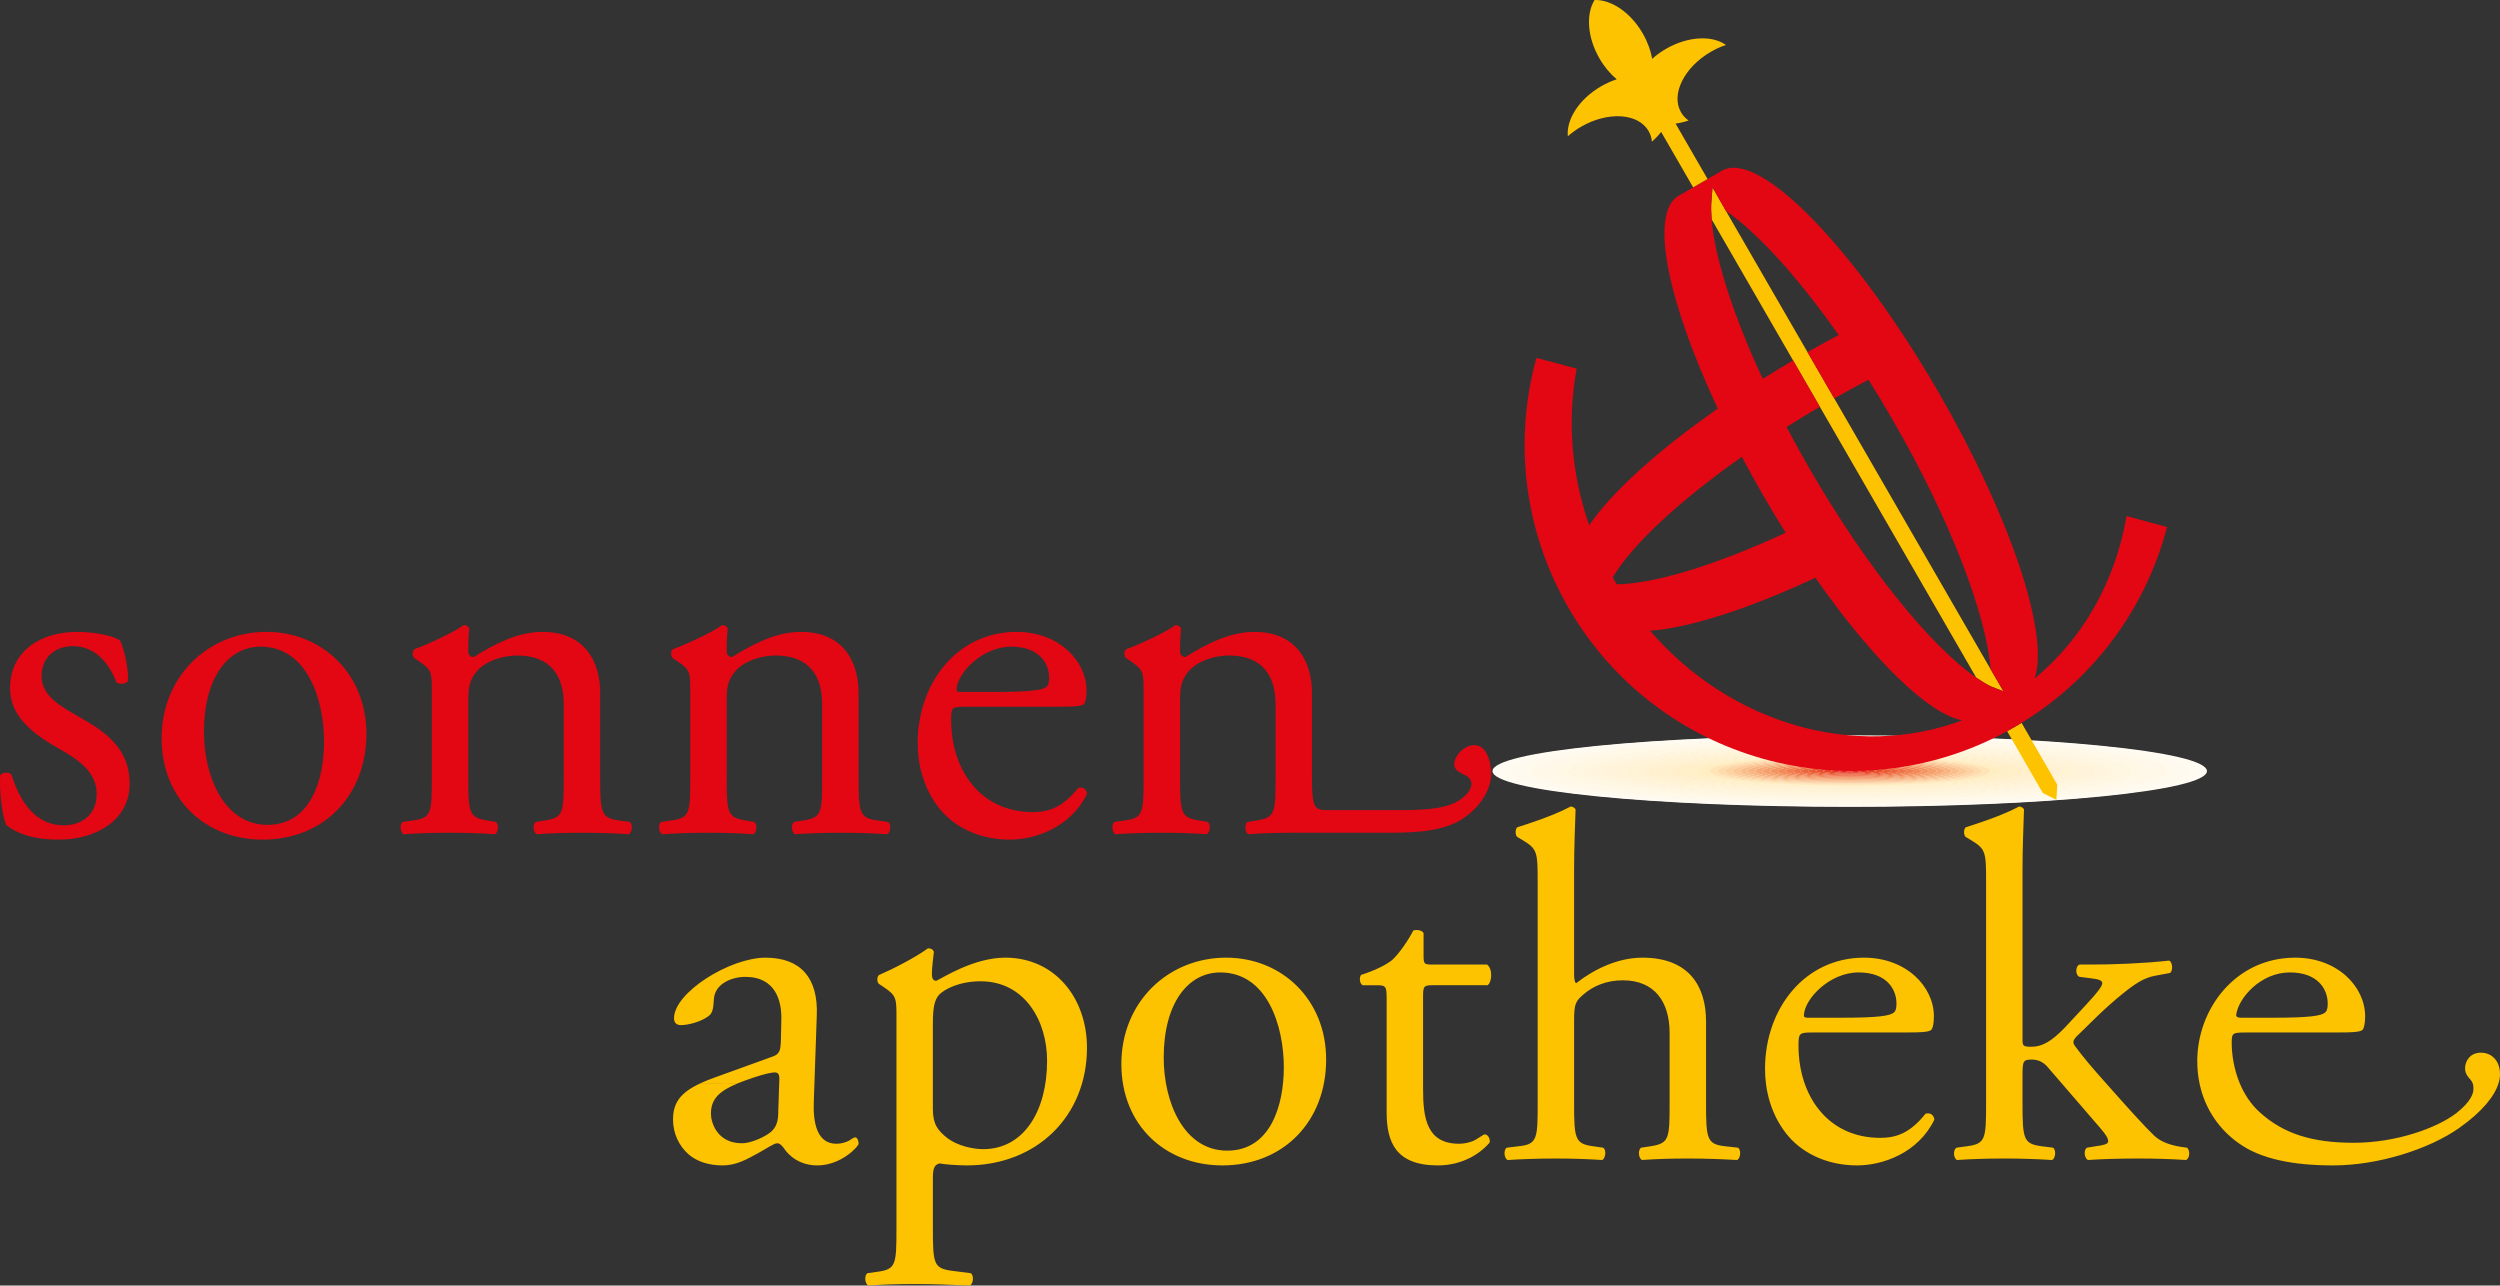 <?xml version="1.0" encoding="UTF-8"?>
<svg id="a" data-name="Ebene 1" xmlns="http://www.w3.org/2000/svg" viewBox="0 0 237.151 121.946">
  <rect x="0" y="0" width="237.151" height="121.946" fill="#333333" stroke="none"/>
  <path d="m141.578,73.147c0-1.871,15.172-3.388,33.887-3.388s33.887,1.517,33.887,3.388c0,1.872-15.171,3.389-33.887,3.389s-33.887-1.517-33.887-3.389h0Zm67.468,0h0c0,1.855-15.036,3.358-33.582,3.358s-33.581-1.503-33.581-3.358c0-1.854,15.035-3.358,33.581-3.358s33.582,1.503,33.582,3.358h0Z" style="fill: #fffcf4;"/>
  <path d="m209.045,73.147c0-1.854-15.036-3.358-33.582-3.358s-33.581,1.503-33.581,3.358c0,1.855,15.035,3.358,33.581,3.358s33.582-1.503,33.582-3.358h0Zm-.683,0h0c0,1.817-14.729,3.29-32.899,3.29s-32.898-1.473-32.898-3.29,14.729-3.29,32.898-3.29,32.899,1.473,32.899,3.29h0Z" style="fill: #fffbf3;"/>
  <path d="m208.362,73.147c0-1.817-14.729-3.29-32.899-3.29s-32.898,1.473-32.898,3.29,14.729,3.29,32.898,3.29,32.899-1.473,32.899-3.29h0Zm-.684,0h0c0,1.779-14.423,3.222-32.214,3.222s-32.214-1.443-32.214-3.222c0-1.779,14.423-3.221,32.214-3.221s32.214,1.442,32.214,3.221h0Z" style="fill: #fffbf1;"/>
  <path d="m207.677,73.147c0-1.779-14.423-3.221-32.214-3.221s-32.214,1.442-32.214,3.221c0,1.779,14.423,3.222,32.214,3.222s32.214-1.443,32.214-3.222h0Zm-.684,0h0c0,1.741-14.117,3.153-31.531,3.153s-31.531-1.412-31.531-3.153c0-1.741,14.117-3.153,31.531-3.153s31.531,1.412,31.531,3.153h0Z" style="fill: #fffaf0;"/>
  <path d="m206.994,73.147c0-1.741-14.117-3.153-31.531-3.153s-31.531,1.412-31.531,3.153c0,1.741,14.117,3.153,31.531,3.153s31.531-1.412,31.531-3.153h0Zm-.683,0h0c0,1.704-13.811,3.085-30.847,3.085s-30.847-1.381-30.847-3.085c0-1.703,13.811-3.084,30.847-3.084s30.847,1.381,30.847,3.084h0Z" style="fill: #fffaee;"/>
  <path d="m206.31,73.147c0-1.703-13.811-3.084-30.847-3.084s-30.847,1.381-30.847,3.084c0,1.704,13.811,3.085,30.847,3.085s30.847-1.381,30.847-3.085h0Zm-.684,0h0c0,1.666-13.505,3.016-30.163,3.016s-30.163-1.35-30.163-3.016c0-1.666,13.505-3.016,30.163-3.016s30.163,1.35,30.163,3.016h0Z" style="fill: #fffaec;"/>
  <path d="m205.627,73.147c0-1.666-13.505-3.016-30.163-3.016s-30.163,1.35-30.163,3.016c0,1.666,13.505,3.016,30.163,3.016s30.163-1.35,30.163-3.016h0Zm-.683,0h-.001c0,1.628-13.198,2.948-29.479,2.948s-29.48-1.32-29.48-2.948c0-1.628,13.199-2.948,29.48-2.948s29.479,1.32,29.479,2.948h.001Z" style="fill: #fff8e9;"/>
  <path d="m204.943,73.147c0-1.628-13.198-2.948-29.479-2.948s-29.48,1.32-29.48,2.948c0,1.628,13.199,2.948,29.48,2.948s29.479-1.32,29.479-2.948h0Zm-.683,0h0c0,1.59-12.893,2.879-28.796,2.879s-28.796-1.289-28.796-2.879,12.892-2.879,28.796-2.879,28.796,1.289,28.796,2.879h0Z" style="fill: #fff8e9;"/>
  <path d="m204.259,73.147c0-1.59-12.893-2.879-28.796-2.879s-28.796,1.289-28.796,2.879,12.892,2.879,28.796,2.879,28.796-1.289,28.796-2.879h0Zm-.683,0h0c0,1.552-12.586,2.811-28.113,2.811s-28.112-1.259-28.112-2.811c0-1.552,12.586-2.811,28.112-2.811s28.113,1.259,28.113,2.811h0Z" style="fill: #fff8e8;"/>
  <path d="m203.576,73.147c0-1.552-12.586-2.811-28.113-2.811s-28.112,1.259-28.112,2.811c0,1.552,12.586,2.811,28.112,2.811s28.113-1.259,28.113-2.811h0Zm-.684,0h0c0,1.515-12.281,2.743-27.429,2.743s-27.429-1.228-27.429-2.743c0-1.514,12.281-2.743,27.429-2.743s27.429,1.228,27.429,2.743h0Z" style="fill: #fff8e6;"/>
  <path d="m202.892,73.147c0-1.514-12.281-2.743-27.429-2.743s-27.429,1.228-27.429,2.743c0,1.515,12.281,2.743,27.429,2.743s27.429-1.228,27.429-2.743h0Zm-.683,0h0c0,1.477-11.974,2.674-26.745,2.674s-26.745-1.198-26.745-2.674,11.974-2.674,26.745-2.674,26.745,1.197,26.745,2.674h0Z" style="fill: #fff8e4;"/>
  <path d="m202.209,73.147c0-1.477-11.974-2.674-26.745-2.674s-26.745,1.197-26.745,2.674,11.974,2.674,26.745,2.674,26.745-1.198,26.745-2.674h0Zm-.684,0h0c0,1.439-11.668,2.606-26.061,2.606s-26.061-1.167-26.061-2.606c0-1.439,11.668-2.606,26.061-2.606s26.061,1.167,26.061,2.606h0Z" style="fill: #fff6e1;"/>
  <path d="m201.524,73.147c0-1.439-11.668-2.606-26.061-2.606s-26.061,1.167-26.061,2.606c0,1.439,11.668,2.606,26.061,2.606s26.061-1.167,26.061-2.606h0Zm-.683,0h0c0,1.401-11.362,2.538-25.378,2.538s-25.377-1.136-25.377-2.538c0-1.401,11.362-2.538,25.377-2.538s25.378,1.136,25.378,2.538h0Z" style="fill: #fff6e1;"/>
  <path d="m200.841,73.147c0-1.401-11.362-2.538-25.378-2.538s-25.377,1.136-25.377,2.538c0,1.401,11.362,2.538,25.377,2.538s25.378-1.136,25.378-2.538h0Zm-.684,0h0c0,1.363-11.056,2.469-24.694,2.469s-24.694-1.106-24.694-2.469,11.056-2.469,24.694-2.469,24.694,1.106,24.694,2.469h0Z" style="fill: #fff6e0;"/>
  <path d="m200.157,73.147c0-1.363-11.056-2.469-24.694-2.469s-24.694,1.106-24.694,2.469,11.056,2.469,24.694,2.469,24.694-1.106,24.694-2.469h0Zm-.683,0h0c0,1.326-10.75,2.401-24.011,2.401s-24.01-1.075-24.01-2.401c0-1.326,10.75-2.401,24.01-2.401s24.011,1.075,24.011,2.401h0Z" style="fill: #fff5de;"/>
  <path d="m199.474,73.147c0-1.326-10.75-2.401-24.011-2.401s-24.01,1.075-24.01,2.401c0,1.326,10.75,2.401,24.01,2.401s24.011-1.075,24.011-2.401h0Zm-.683,0h-.001c0,1.288-10.443,2.333-23.327,2.333s-23.327-1.045-23.327-2.333c0-1.288,10.444-2.332,23.327-2.332s23.327,1.045,23.327,2.332h.001Z" style="fill: #fff5dc;"/>
  <path d="m198.79,73.147c0-1.288-10.443-2.332-23.327-2.332s-23.327,1.045-23.327,2.332c0,1.288,10.444,2.333,23.327,2.333s23.327-1.045,23.327-2.333h0Zm-.683,0h0c0,1.251-10.138,2.264-22.643,2.264s-22.643-1.013-22.643-2.264c0-1.25,10.138-2.264,22.643-2.264s22.643,1.014,22.643,2.264h0Z" style="fill: #fff3d9;"/>
  <path d="m198.106,73.147c0-1.25-10.138-2.264-22.643-2.264s-22.643,1.014-22.643,2.264c0,1.251,10.138,2.264,22.643,2.264s22.643-1.013,22.643-2.264h0Zm-.684,0h0c0,1.213-9.831,2.196-21.959,2.196s-21.959-.983-21.959-2.196c0-1.212,9.832-2.196,21.959-2.196s21.959.983,21.959,2.196h0Z" style="fill: #fff3d9;"/>
  <path d="m197.423,73.147c0-1.212-9.831-2.196-21.959-2.196s-21.959.983-21.959,2.196c0,1.213,9.832,2.196,21.959,2.196s21.959-.983,21.959-2.196h0Zm-.683,0h0c0,1.175-9.526,2.128-21.276,2.128s-21.276-.953-21.276-2.128c0-1.175,9.526-2.127,21.276-2.127s21.276.952,21.276,2.127h0Z" style="fill: #fff3d8;"/>
  <path d="m196.739,73.147c0-1.175-9.526-2.127-21.276-2.127s-21.276.952-21.276,2.127c0,1.175,9.526,2.128,21.276,2.128s21.276-.953,21.276-2.128h0Zm-.684,0h0c0,1.137-9.22,2.059-20.592,2.059s-20.592-.922-20.592-2.059c0-1.137,9.219-2.059,20.592-2.059s20.592.922,20.592,2.059h0Z" style="fill: #fff3d6;"/>
  <path d="m196.055,73.147c0-1.137-9.22-2.059-20.592-2.059s-20.592.922-20.592,2.059c0,1.137,9.219,2.059,20.592,2.059s20.592-.922,20.592-2.059h0Zm-.684,0h0c0,1.1-8.913,1.991-19.908,1.991s-19.908-.891-19.908-1.991c0-1.099,8.914-1.99,19.908-1.99s19.908.891,19.908,1.99h0Z" style="fill: #fff3d4;"/>
  <path d="m195.371,73.147c0-1.099-8.913-1.99-19.908-1.99s-19.908.891-19.908,1.99c0,1.1,8.914,1.991,19.908,1.991s19.908-.891,19.908-1.991h0Zm-.683,0h0c0,1.062-8.607,1.922-19.225,1.922s-19.225-.861-19.225-1.922c0-1.061,8.607-1.922,19.225-1.922s19.225.861,19.225,1.922h0Z" style="fill: #fff1d1;"/>
  <path d="m194.688,73.147c0-1.061-8.607-1.922-19.225-1.922s-19.225.861-19.225,1.922c0,1.062,8.607,1.922,19.225,1.922s19.225-.861,19.225-1.922h0Zm-.683,0h0c0,1.024-8.301,1.854-18.541,1.854s-18.541-.83-18.541-1.854c0-1.024,8.301-1.854,18.541-1.854s18.541.831,18.541,1.854h0Z" style="fill: #fff1cf;"/>
  <path d="m194.004,73.147c0-1.024-8.301-1.854-18.541-1.854s-18.541.831-18.541,1.854c0,1.024,8.301,1.854,18.541,1.854s18.541-.83,18.541-1.854h0Zm-.683,0h0c0,.986-7.996,1.786-17.858,1.786s-17.857-.8-17.857-1.786c0-.986,7.995-1.786,17.857-1.786s17.858.8,17.858,1.786h0Z" style="fill: #fff1cf;"/>
  <path d="m193.321,73.147c0-.986-7.996-1.786-17.858-1.786s-17.857.8-17.857,1.786c0,.986,7.995,1.786,17.857,1.786s17.858-.8,17.858-1.786h0Zm-.684,0h0c0,.948-7.689,1.717-17.173,1.717s-17.174-.769-17.174-1.717c0-.948,7.689-1.717,17.174-1.717s17.173.769,17.173,1.717h0Z" style="fill: #fff0cd;"/>
  <path d="m192.637,73.147c0-.948-7.689-1.717-17.173-1.717s-17.174.769-17.174,1.717c0,.948,7.689,1.717,17.174,1.717s17.173-.769,17.173-1.717h0Zm-.683,0h0c0,.911-7.383,1.649-16.49,1.649s-16.49-.738-16.49-1.649,7.383-1.649,16.49-1.649,16.49.738,16.49,1.649h0Z" style="fill: #fff0cb;"/>
  <path d="m191.953,73.147c0-.911-7.383-1.649-16.49-1.649s-16.49.738-16.49,1.649,7.383,1.649,16.49,1.649,16.49-.738,16.49-1.649h0Zm-.683,0h0c0,.873-7.077,1.581-15.807,1.581s-15.806-.708-15.806-1.581c0-.873,7.077-1.58,15.806-1.58s15.807.708,15.807,1.58h0Z" style="fill: #ffeec8;"/>
  <path d="m191.27,73.147c0-.873-7.077-1.58-15.807-1.58s-15.806.708-15.806,1.58c0,.873,7.077,1.581,15.806,1.581s15.807-.708,15.807-1.581h0Zm-.684,0h0c0,.835-6.771,1.512-15.123,1.512s-15.123-.677-15.123-1.512c0-.835,6.771-1.512,15.123-1.512s15.123.677,15.123,1.512h0Z" style="fill: #ffeec6;"/>
  <path d="m190.586,73.147c0-.835-6.771-1.512-15.123-1.512s-15.123.677-15.123,1.512c0,.835,6.771,1.512,15.123,1.512s15.123-.677,15.123-1.512h0Zm-.683,0h0c0,.797-6.465,1.444-14.439,1.444-7.974,0-14.439-.646-14.439-1.444,0-.797,6.465-1.444,14.439-1.444,7.975,0,14.439.647,14.439,1.444h0Z" style="fill: #ffeec6;"/>
  <path d="m189.903,73.147c0-.797-6.465-1.444-14.439-1.444-7.974,0-14.439.647-14.439,1.444,0,.797,6.465,1.444,14.439,1.444,7.975,0,14.439-.646,14.439-1.444h0Zm-.684,0h0c0,.76-6.158,1.376-13.755,1.376s-13.755-.616-13.755-1.376c0-.759,6.159-1.375,13.755-1.375s13.755.616,13.755,1.375h0Z" style="fill: #ffeec4;"/>
  <path d="m189.218,73.147c0-.759-6.158-1.375-13.755-1.375s-13.755.616-13.755,1.375c0,.76,6.159,1.376,13.755,1.376s13.755-.616,13.755-1.376h0Zm-.683,0h0c0,.722-5.853,1.307-13.072,1.307s-13.071-.585-13.071-1.307c0-.722,5.852-1.307,13.071-1.307s13.072.585,13.072,1.307h0Z" style="fill: #ffeec2;"/>
  <path d="m189.458,73.147c0-.773-6.266-1.4-13.995-1.4s-13.995.627-13.995,1.4c0,.773,6.266,1.399,13.995,1.399s13.995-.627,13.995-1.399h0Zm-.717,0h0c0,.733-5.945,1.328-13.278,1.328s-13.277-.594-13.277-1.328c0-.733,5.945-1.328,13.277-1.328s13.278.595,13.278,1.328h0Z" style="fill: #ffeec2;"/>
  <path d="m188.741,73.147c0-.733-5.945-1.328-13.278-1.328s-13.277.595-13.277,1.328c0,.733,5.945,1.328,13.277,1.328s13.278-.594,13.278-1.328h0Zm-.718,0h0c0,.694-5.623,1.256-12.56,1.256s-12.56-.562-12.56-1.256c0-.693,5.623-1.256,12.56-1.256s12.56.563,12.56,1.256h0Z" style="fill: #ffe4b7;"/>
  <path d="m188.023,73.147c0-.693-5.623-1.256-12.56-1.256s-12.56.563-12.56,1.256c0,.694,5.623,1.256,12.56,1.256s12.56-.562,12.56-1.256h0Zm-.718,0h0c0,.654-5.302,1.184-11.842,1.184s-11.842-.531-11.842-1.184,5.302-1.184,11.842-1.184,11.842.531,11.842,1.184h0Z" style="fill: #fedbad;"/>
  <path d="m187.305,73.147c0-.654-5.302-1.184-11.842-1.184s-11.842.531-11.842,1.184,5.302,1.184,11.842,1.184,11.842-.531,11.842-1.184h0Zm-.717,0h0c0,.614-4.981,1.113-11.125,1.113-6.144,0-11.124-.498-11.124-1.113,0-.614,4.981-1.112,11.124-1.112,6.144,0,11.125.498,11.125,1.112h0Z" style="fill: #fcd2a2;"/>
  <path d="m186.588,73.147c0-.614-4.981-1.112-11.125-1.112-6.144,0-11.124.498-11.124,1.112,0,.614,4.981,1.113,11.124,1.113,6.144,0,11.125-.498,11.125-1.113h0Zm-.718,0h0c0,.575-4.66,1.041-10.407,1.041s-10.407-.466-10.407-1.041c0-.574,4.659-1.04,10.407-1.04s10.407.466,10.407,1.04h0Z" style="fill: #fbc896;"/>
  <path d="m185.87,73.147c0-.574-4.66-1.04-10.407-1.04s-10.407.466-10.407,1.04c0,.575,4.659,1.041,10.407,1.041s10.407-.466,10.407-1.041h0Zm-.718,0h0c0,.535-4.338.969-9.689.969s-9.689-.434-9.689-.969,4.338-.969,9.689-.969,9.689.434,9.689.969h0Z" style="fill: #f9be8d;"/>
  <path d="m185.152,73.147c0-.535-4.338-.969-9.689-.969s-9.689.434-9.689.969,4.338.969,9.689.969,9.689-.434,9.689-.969h0Zm-.717,0h-.001c0,.496-4.017.897-8.971.897s-8.971-.402-8.971-.897c0-.495,4.017-.897,8.971-.897s8.971.402,8.971.897h.001Z" style="fill: #f8b481;"/>
  <path d="m184.435,73.147c0-.495-4.017-.897-8.971-.897s-8.971.402-8.971.897c0,.496,4.017.897,8.971.897s8.971-.402,8.971-.897h0Zm-.718,0h0c0,.456-3.695.826-8.254.826-4.558,0-8.253-.37-8.253-.826,0-.456,3.695-.825,8.253-.825,4.558,0,8.254.37,8.254.825h0Z" style="fill: #f6a976;"/>
  <path d="m183.717,73.147c0-.456-3.695-.825-8.254-.825-4.558,0-8.253.37-8.253.825,0,.456,3.695.826,8.253.826,4.558,0,8.254-.37,8.254-.826h0Zm-.718,0h0c0,.416-3.374.754-7.536.754-4.162,0-7.536-.338-7.536-.754s3.374-.753,7.536-.753c4.162,0,7.536.337,7.536.753h0Z" style="fill: #f5a06b;"/>
  <path d="m182.999,73.147c0-.416-3.374-.753-7.536-.753-4.162,0-7.536.337-7.536.753s3.374.754,7.536.754c4.162,0,7.536-.338,7.536-.754h0Zm-.717,0h0c0,.376-3.053.682-6.818.682-3.766,0-6.818-.306-6.818-.682,0-.376,3.053-.682,6.818-.682,3.766,0,6.818.306,6.818.682h0Z" style="fill: #f39562;"/>
  <path d="m182.282,73.147c0-.376-3.053-.682-6.818-.682-3.766,0-6.818.306-6.818.682,0,.376,3.053.682,6.818.682,3.766,0,6.818-.306,6.818-.682h0Zm-.718,0h0c0,.337-2.731.61-6.101.61-3.369,0-6.1-.273-6.1-.61,0-.336,2.731-.61,6.1-.61,3.369,0,6.101.274,6.101.61h0Z" style="fill: #f18958;"/>
  <path d="m181.564,73.147c0-.336-2.731-.61-6.101-.61-3.369,0-6.1.274-6.1.61,0,.337,2.731.61,6.1.61,3.369,0,6.101-.273,6.101-.61h0Zm-.718,0h0c0,.297-2.41.538-5.383.538s-5.382-.241-5.382-.538c0-.297,2.41-.538,5.382-.538s5.383.241,5.383.538h0Z" style="fill: #f07e4e;"/>
  <path d="m180.846,73.147c0-.297-2.41-.538-5.383-.538s-5.382.241-5.382.538c0,.297,2.41.538,5.382.538s5.383-.241,5.383-.538h0Zm-.717,0h0c0,.258-2.089.467-4.666.467-2.576,0-4.665-.209-4.665-.467,0-.257,2.089-.467,4.665-.467,2.577,0,4.666.209,4.666.467h0Z" style="fill: #ee7246;"/>
  <path d="m180.129,73.147c0-.257-2.089-.467-4.666-.467-2.576,0-4.665.209-4.665.467,0,.258,2.089.467,4.665.467,2.577,0,4.666-.209,4.666-.467h0Zm-.718,0h0c0,.218-1.768.395-3.948.395-2.18,0-3.947-.177-3.947-.395,0-.218,1.767-.395,3.947-.395,2.18,0,3.948.177,3.948.395h0Z" style="fill: #ec663c;"/>
  <path d="m179.411,73.147c0-.218-1.768-.395-3.948-.395-2.18,0-3.947.177-3.947.395,0,.218,1.767.395,3.947.395,2.18,0,3.948-.177,3.948-.395h0Zm-.718,0h0c0,.178-1.446.323-3.229.323s-3.23-.145-3.23-.323c0-.178,1.446-.323,3.23-.323s3.229.145,3.229.323h0Z" style="fill: #eb5933;"/>
  <path d="m178.693,73.147c0-.178-1.446-.323-3.229-.323s-3.23.145-3.23.323c0,.178,1.446.323,3.23.323s3.229-.145,3.229-.323h0Zm-.718,0h0c0,.139-1.125.251-2.512.251s-2.512-.113-2.512-.251c0-.139,1.125-.251,2.512-.251s2.512.112,2.512.251h0Z" style="fill: #e94f2d;"/>
  <path d="m177.975,73.147c0-.139-1.125-.251-2.512-.251s-2.512.112-2.512.251c0,.139,1.125.251,2.512.251s2.512-.113,2.512-.251h0Zm-.717,0h0c0,.099-.803.18-1.794.18s-1.794-.08-1.794-.18c0-.099.803-.179,1.794-.179s1.794.08,1.794.179h0Z" style="fill: #e84125;"/>
  <path d="m177.257,73.147c0-.099-.803-.179-1.794-.179s-1.794.08-1.794.179c0,.099.803.18,1.794.18s1.794-.08,1.794-.18h0Zm-.718,0h0c0,.06-.482.108-1.077.108-.594,0-1.076-.048-1.076-.108,0-.059.482-.107,1.076-.107.594,0,1.077.048,1.077.107h0Z" style="fill: #e6331f;"/>
  <path d="m176.54,73.147c0-.059-.482-.107-1.077-.107-.594,0-1.076.048-1.076.107,0,.06.482.108,1.076.108.594,0,1.077-.048,1.077-.108h0Zm-.718,0h0c0,.02-.161.036-.359.036-.198,0-.359-.016-.359-.036,0-.02.16-.036.359-.036.198,0,.359.016.359.036h0Z" style="fill: #e5231a;"/>
  <path d="m175.822,73.147c0-.02-.161-.036-.359-.036-.198,0-.359.016-.359.036,0,.02.16.036.359.036.198,0,.359-.016.359-.036h0Z" style="fill: #e30613;"/>
  <path d="m162.449,17.783l1.272,2.224,12.564,21.748,12.508,21.665,1.255,2.157-1.185-.458c-.439-.219-.905-.499-1.395-.836l-12.55-21.738-12.551-21.738c-.048-.593-.057-1.136-.027-1.626l.11-1.397h0Z" style="fill: #fdc300;"/>
  <polygon points="191.767 68.57 195.153 74.435 195.07 75.871 193.785 75.225 190.399 69.361 191.088 68.974 191.767 68.57 191.767 68.57" style="fill: #fdc300;"/>
  <path d="m172.211,54.801c-6.278,2.94-11.92,4.759-15.686,5.029,7.621,8.841,19.475,12.288,29.618,8.497-3.271-.604-8.595-5.876-13.933-13.526h0Zm-18.848.627c3.565-.046,9.367-1.801,16.029-4.891-.723-1.153-1.44-2.343-2.145-3.564-.705-1.221-1.377-2.436-2.014-3.639-6.003,4.221-10.425,8.368-12.25,11.436l.188.33.192.329h0Zm23.88-19.404c-1.071.562-2.154,1.154-3.244,1.774l-2.538-4.394c.993-.564,1.979-1.106,2.956-1.623-3.884-5.524-7.707-9.711-10.683-11.765l-1.285-2.234-.11,1.397c-.03.49-.021,1.034.027,1.626.291,3.604,2.006,9.008,4.848,15.135.937-.588,1.898-1.171,2.881-1.748l2.537,4.394c-1.082.634-2.135,1.276-3.157,1.921.68,1.293,1.403,2.606,2.166,3.928,5.466,9.467,11.529,16.88,15.826,19.847.49.338.956.618,1.395.836l1.185.458-1.212-2.084c-.421-5.205-3.809-14.162-9.275-23.629-.763-1.322-1.538-2.604-2.318-3.839h0Zm14.524,32.547l-.679.404-.689.387c-14.709,8.008-33.202,2.862-41.623-11.724-4.279-7.412-5.147-15.858-3.073-23.529l.044-.161,3.817,1.023-.027.151c-.856,4.746-.488,9.824,1.216,14.709,2.111-3.119,6.493-7.091,12.197-11.071-4.751-10.146-6.544-18.558-3.703-20.198l1.368-.79,1.368-.79,1.368-.79c3.582-2.069,12.809,7.632,20.604,21.134,6.761,11.711,10.507,22.925,9.045,27.042,4.66-3.841,7.635-9.267,8.689-15.229l.031-.18,3.847,1.031-.043.162c-1.986,7.426-6.719,14.117-13.757,18.417h0Z" style="fill: #e30613;"/>
  <path d="m157.579,12.514c-.251.322-.544.633-.874.924-.035-.357-.139-.697-.319-1.008-.982-1.7-3.845-1.885-6.396-.413-.467.27-.89.576-1.265.906-.155-1.596,1.075-3.533,3.159-4.737.486-.281.984-.501,1.478-.662-.613-.517-1.178-1.188-1.637-1.982-1.161-2.011-1.292-4.216-.462-5.541,1.562-.056,3.406,1.16,4.567,3.17.459.795.757,1.62.898,2.409.387-.347.827-.668,1.313-.948,2.084-1.204,4.377-1.3,5.681-.368-.474.159-.951.373-1.418.643-2.55,1.472-3.822,4.044-2.841,5.745.18.311.422.571.715.78-.416.14-.829.237-1.231.293l3.034,5.256-1.368.79-3.036-5.258h0Z" style="fill: #fdc300;"/>
  <path d="m7.303,59.941c-3.549,0-6.351,1.915-6.351,5.324,0,2.569,1.915,4.203,4.623,5.744,1.728.981,3.595,2.149,3.595,4.296,0,2.008-1.448,2.989-3.129,2.989-2.662,0-4.157-2.242-4.95-4.81-.233-.28-.84-.234-1.074.046-.094,1.541.187,3.83.561,4.717,1.167.934,2.801,1.401,4.997,1.401,3.455,0,6.724-1.775,6.724-5.323,0-3.316-2.288-4.904-4.763-6.304-1.634-.934-3.595-1.962-3.595-3.876,0-1.682,1.167-2.849,2.989-2.849,1.914,0,3.315,1.354,4.109,3.409.233.281.934.187,1.121-.14,0-1.261-.327-2.755-.747-3.782-.42-.374-2.148-.841-4.109-.841h0Zm101.182,13.823c0,3.362-.047,3.83-1.774,4.063l-.981.14c-.327.234-.234,1.028.094,1.168,1.307-.093,2.708-.14,4.389-.14,1.634,0,2.989.047,4.25.14.327-.14.42-.934.092-1.168l-.841-.14c-1.68-.28-1.774-.7-1.774-4.063v-7.144c0-1.355.095-2.008.7-2.802.655-.888,2.196-1.634,3.97-1.634,3.175,0,4.389,1.962,4.389,4.623v6.958c0,3.362-.047,3.783-1.775,4.063l-.887.14c-.327.234-.234,1.028.093,1.168,1.261-.093,2.662-.14,3.922-.14h9.48c2.661,0,5.231-.187,6.958-1.354,1.821-1.214,2.661-2.942,2.661-4.203,0-1.447-.56-2.755-1.587-2.755-1.028,0-1.915,1.075-1.915,1.775,0,.513.327.747,1.027,1.074.374.14.607.514.607.841,0,.561-.607,1.354-1.774,1.868-1.028.42-2.429.606-4.764.606h-7.191c-1.168,0-1.402-.233-1.402-3.082v-8.032c0-3.129-1.587-5.791-5.463-5.791-2.381,0-4.576,1.168-6.537,2.381-.328,0-.515-.233-.515-.513,0-.42,0-1.121.095-2.195-.095-.233-.328-.327-.515-.327-.934.701-3.595,1.915-4.669,2.288-.234.14-.234.654-.047.841l.42.28c1.261.841,1.261,1.074,1.261,2.895v8.172h0Zm-8.36-6.724c1.961,0,2.615-.047,2.755-.327.094-.188.187-.56.187-1.214,0-2.802-2.615-5.558-6.631-5.558-5.603,0-9.386,4.81-9.386,10.554,0,2.055.56,4.25,1.962,6.071,1.354,1.775,3.735,3.082,6.771,3.082,2.429,0,5.791-1.167,7.332-4.343-.047-.42-.374-.7-.841-.56-1.447,1.821-2.755,2.288-4.296,2.288-4.997,0-7.752-4.016-7.752-8.733,0-1.167.046-1.26,1.261-1.26h8.639Zm-9.06-1.401c-.327,0-.327-.14-.327-.233.047-1.541,2.428-4.063,5.184-4.063,2.708,0,3.596,1.634,3.596,2.942,0,.607-.14.794-.28.887-.374.28-1.401.467-4.857.467h-3.316Zm-25.588,8.125c0,3.362-.047,3.83-1.774,4.063l-.981.14c-.327.234-.233,1.028.093,1.168,1.308-.093,2.709-.14,4.39-.14,1.634,0,2.989.047,4.249.14.327-.14.42-.934.093-1.168l-.841-.14c-1.681-.28-1.774-.7-1.774-4.063v-7.144c0-1.355.093-2.008.7-2.802.654-.888,2.195-1.634,3.969-1.634,3.176,0,4.39,1.962,4.39,4.623v6.958c0,3.362-.047,3.783-1.775,4.063l-.887.14c-.327.234-.234,1.028.093,1.168,1.261-.093,2.662-.14,4.343-.14,1.634,0,2.989.047,4.39.14.327-.14.42-.934.094-1.168l-1.028-.14c-1.681-.233-1.775-.7-1.775-4.063v-8.032c0-3.129-1.587-5.791-5.463-5.791-2.382,0-4.577,1.168-6.538,2.381-.327,0-.513-.233-.513-.513,0-.42,0-1.121.093-2.195-.093-.233-.327-.327-.514-.327-.933.701-3.595,1.915-4.669,2.288-.234.14-.234.654-.047.841l.421.28c1.261.841,1.261,1.074,1.261,2.895v8.172h0Zm-24.514,0c0,3.362-.047,3.83-1.775,4.063l-.981.14c-.327.234-.234,1.028.093,1.168,1.308-.093,2.709-.14,4.39-.14,1.634,0,2.988.047,4.25.14.327-.14.42-.934.094-1.168l-.841-.14c-1.681-.28-1.774-.7-1.774-4.063v-7.144c0-1.355.094-2.008.701-2.802.654-.888,2.195-1.634,3.969-1.634,3.175,0,4.389,1.962,4.389,4.623v6.958c0,3.362-.047,3.783-1.775,4.063l-.887.14c-.327.234-.234,1.028.093,1.168,1.261-.093,2.662-.14,4.343-.14,1.634,0,2.989.047,4.39.14.327-.14.42-.934.093-1.168l-1.027-.14c-1.681-.233-1.775-.7-1.775-4.063v-8.032c0-3.129-1.588-5.791-5.464-5.791-2.381,0-4.577,1.168-6.538,2.381-.327,0-.514-.233-.514-.513,0-.42,0-1.121.094-2.195-.094-.233-.327-.327-.514-.327-.934.701-3.596,1.915-4.67,2.288-.234.14-.234.654-.046.841l.42.28c1.261.841,1.261,1.074,1.261,2.895v8.172h0Zm-15.685-13.823c-5.51,0-9.947,4.203-9.947,10.087,0,5.837,4.203,9.62,9.573,9.62,5.837,0,9.854-4.203,9.854-10.04,0-5.744-4.249-9.667-9.48-9.667h0Zm5.463,10.414c0,3.596-1.261,7.892-5.37,7.892-4.109,0-6.024-4.577-6.024-8.826,0-5.137,2.288-8.078,5.37-8.078,4.436,0,6.024,5.043,6.024,9.013h0Z" style="fill: #e30613;"/>
  <path d="m212.464,102.762c-.553-1.337-.763-2.73-.763-3.839,0-.887.047-.98,1.261-.98h8.453c1.961,0,2.615-.047,2.755-.327.095-.187.187-.561.187-1.214,0-2.802-2.615-5.558-6.631-5.558-5.698,0-9.293,4.903-9.293,9.807,0,.749.075,1.456.213,2.117.531,2.554,1.994,4.448,3.662,5.635,2.149,1.588,5.371,2.148,9.013,2.148,4.296,0,9.107-1.541,11.955-3.549,2.253-1.588,3.367-3.059,3.734-4.229l-1.317-.002,1.317-.002c.096-.304.141-.593.141-.856,0-1.308-.794-2.055-1.82-2.055-.981,0-1.495.747-1.495,1.494,0,.561.374.888.56,1.121.081.096.133.198.168.3h.001c.064.197.064.389.064.541,0,.327-.14,1.12-1.634,2.288-1.821,1.401-5.697,2.802-9.713,2.802-4.016,0-6.678-.887-8.872-2.849-.891-.79-1.519-1.772-1.944-2.792h-.003Zm-146.034.006c-1.963.911-2.586,1.913-2.586,3.439,0,1.308.56,2.476,1.447,3.27.794.7,1.915,1.074,3.269,1.074,1.307,0,2.335-.607,3.362-1.167.934-.514,1.494-.934,1.821-.934.281,0,.561.374.748.654.794,1.027,1.915,1.448,3.035,1.448,2.288,0,3.922-1.821,3.922-2.054,0-.327-.14-.608-.327-.608-.14,0-.373.188-.607.328-.28.14-.7.28-1.167.28-1.821,0-2.241-1.915-2.148-4.063l.058-1.665.223-6.46c.14-3.502-1.495-5.464-4.857-5.464-3.409,0-8.686,3.316-8.686,5.744,0,.42.233.654.654.654.7,0,1.962-.327,2.662-.888.374-.279.42-.84.467-1.587.094-1.448,1.681-2.102,2.989-2.102,2.895,0,3.456,2.335,3.409,4.063l-.047,2.148c-.047.7-.093,1.121-.794,1.354l-5.557,2.009c-.483.173-.911.347-1.29.524l3.537.006c.463-.186.99-.375,1.582-.576.841-.279,1.634-.467,1.915-.467.28,0,.467.094.467.607l-.015.436-.079,2.319c0,.98-.046,1.634-.607,2.194-.467.467-1.915,1.167-2.849,1.167-2.381,0-2.942-2.007-2.942-2.802,0-1.43.835-2.169,2.527-2.872l-3.537-.007h0Zm18.607,13.807c0,3.362-.046,3.829-1.775,4.062l-.98.14c-.327.233-.233,1.028.094,1.168,1.308-.094,2.709-.14,4.39-.14,1.634,0,2.988.047,5.231.14.327-.14.42-.934.093-1.168l-1.822-.234c-1.681-.233-1.775-.654-1.775-3.969v-4.904c0-.981.234-1.214.654-1.307.42.094,1.729.187,2.569.187,6.631,0,11.394-4.67,11.394-11.161,0-4.716-3.037-8.546-7.752-8.546-2.989,0-5.931,1.915-6.537,2.195-.328,0-.421-.28-.421-.607,0-.607.093-1.308.187-2.148-.094-.234-.28-.327-.56-.327-1.215.887-3.409,2.008-4.623,2.522-.234.14-.234.654-.047.841l.42.28c1.261.841,1.261,1.074,1.261,2.895v20.081h0Zm3.455-19.427c0-1.541.14-2.242.56-2.755.514-.56,1.961-1.308,3.97-1.308,4.203,0,6.305,3.783,6.305,7.519,0,4.856-2.243,8.406-6.071,8.406-.981,0-2.428-.327-3.363-1.028-.933-.747-1.401-1.308-1.401-2.802v-8.032h0Zm27.827-6.304c-5.51,0-9.947,4.203-9.947,10.087,0,5.838,4.203,9.62,9.573,9.62,5.838,0,9.853-4.203,9.853-10.04,0-5.744-4.25-9.667-9.48-9.667h0Zm5.464,10.414c0,3.596-1.261,7.893-5.371,7.893-4.109,0-6.023-4.577-6.023-8.826,0-5.137,2.288-8.079,5.37-8.079,4.436,0,6.025,5.043,6.025,9.012h0Zm19.326-7.798c.42-.28.514-1.541-.046-1.962h-5.183c-.794,0-.84-.047-.84-.887v-2.101c-.188-.327-.747-.327-.982-.234-.467.934-1.354,2.195-1.961,2.756-.467.42-1.634,1.028-2.988,1.447-.187.28-.14.794.14.981h1.307c.934,0,.981.093.981,1.354v10.694c0,2.801.84,5.043,4.856,5.043,2.383,0,4.063-1.167,4.904-2.148.093-.281-.094-.794-.467-.794-.14,0-.747.513-1.167.653-.374.14-.794.234-1.261.234-3.082,0-3.409-2.475-3.409-5.183v-8.733c0-.981.047-1.12.84-1.12h5.276Zm4.756,11.208c0,3.362-.047,3.876-1.775,4.063l-1.167.14c-.327.233-.234,1.027.093,1.168,1.494-.094,2.895-.14,4.576-.14,1.635,0,2.989.047,4.39.14.327-.14.42-.981.093-1.168l-.981-.14c-1.681-.233-1.775-.701-1.775-4.063v-7.846c0-1.634.141-1.868.982-2.568.84-.7,2.055-1.261,3.642-1.261,2.988,0,4.436,2.008,4.436,4.996v6.678c0,3.362-.047,3.782-1.774,4.063l-.934.14c-.327.233-.233,1.027.093,1.168,1.261-.094,2.662-.14,4.344-.14,1.634,0,2.988.047,4.669.14.327-.14.42-.934.094-1.168l-1.261-.14c-1.681-.187-1.775-.701-1.775-4.063v-7.798c0-3.27-1.587-6.025-6.025-6.025-2.381,0-4.623,1.121-6.304,2.428-.14-.093-.188-.467-.188-.887v-9.807c0-2.055.094-4.389.141-5.79-.093-.187-.281-.28-.467-.28-1.682.888-3.877,1.588-5.044,1.962-.233.14-.233.794,0,.934l.467.28c1.401.84,1.448,1.121,1.448,3.876v21.108h0Zm34.642-6.725c1.961,0,2.615-.047,2.755-.327.094-.187.187-.561.187-1.214,0-2.802-2.615-5.558-6.631-5.558-5.604,0-9.387,4.81-9.387,10.554,0,2.054.56,4.249,1.961,6.071,1.354,1.774,3.736,3.082,6.771,3.082,2.429,0,5.791-1.167,7.332-4.343-.047-.42-.374-.7-.84-.56-1.448,1.822-2.755,2.289-4.296,2.289-4.997,0-7.752-4.016-7.752-8.733,0-1.168.047-1.261,1.261-1.261h8.639Zm-9.06-1.401c-.327,0-.327-.14-.327-.234.047-1.541,2.428-4.063,5.184-4.063,2.708,0,3.595,1.634,3.595,2.942,0,.607-.14.794-.28.888-.374.279-1.401.467-4.856.467h-3.316Zm16.953,8.125c0,3.362-.047,3.829-1.775,4.063l-1.027.14c-.374.233-.28,1.027.047,1.168,1.401-.094,2.802-.14,4.483-.14,1.634,0,2.988.047,4.529.14.328-.14.421-.934.094-1.168l-1.121-.14c-1.681-.233-1.774-.701-1.774-4.063v-2.568c0-1.448.047-1.588.887-1.588.515,0,1.028.187,1.448.654l4.996,5.791c.607.701.794,1.027.794,1.308,0,.281-.467.374-1.168.467l-.84.14c-.327.187-.28.981.093,1.168,1.354-.094,2.989-.14,4.856-.14,1.495,0,3.083.047,4.437.14.374-.14.42-.934.092-1.168l-.653-.094c-.84-.14-1.775-.42-2.428-1.027-.935-.887-2.569-2.709-4.39-4.763-1.588-1.775-2.335-2.662-3.129-3.736-.28-.374-.233-.607.327-1.121.84-.794,2.428-2.475,4.249-3.923,1.214-.98,2.008-1.448,2.943-1.634l1.493-.28c.281-.233.234-1.027-.092-1.168-2.616.28-5.371.374-7.425.374h-1.074c-.42.14-.42,1.028,0,1.167l1.121.141c.794.093,1.028.233,1.028.467s-.327.748-1.634,2.148l-1.915,2.055c-1.261,1.308-2.149,1.821-3.176,1.821-.793,0-.84-.094-.84-.701v-16.017c0-2.055.094-4.389.14-5.79-.093-.187-.279-.28-.467-.28-1.681.888-3.876,1.588-5.043,1.962-.234.14-.234.794,0,.934l.467.28c1.401.84,1.448,1.121,1.448,3.876v21.108h0Zm24.141-8.125c-.327,0-.42-.14-.42-.234.187-1.635,2.335-4.063,5.091-4.063,2.708,0,3.595,1.634,3.595,2.942,0,.607-.14.794-.28.888-.373.279-1.401.467-4.856.467h-3.13Z" style="fill: #fdc300; fill-rule: evenodd;"/>
</svg>